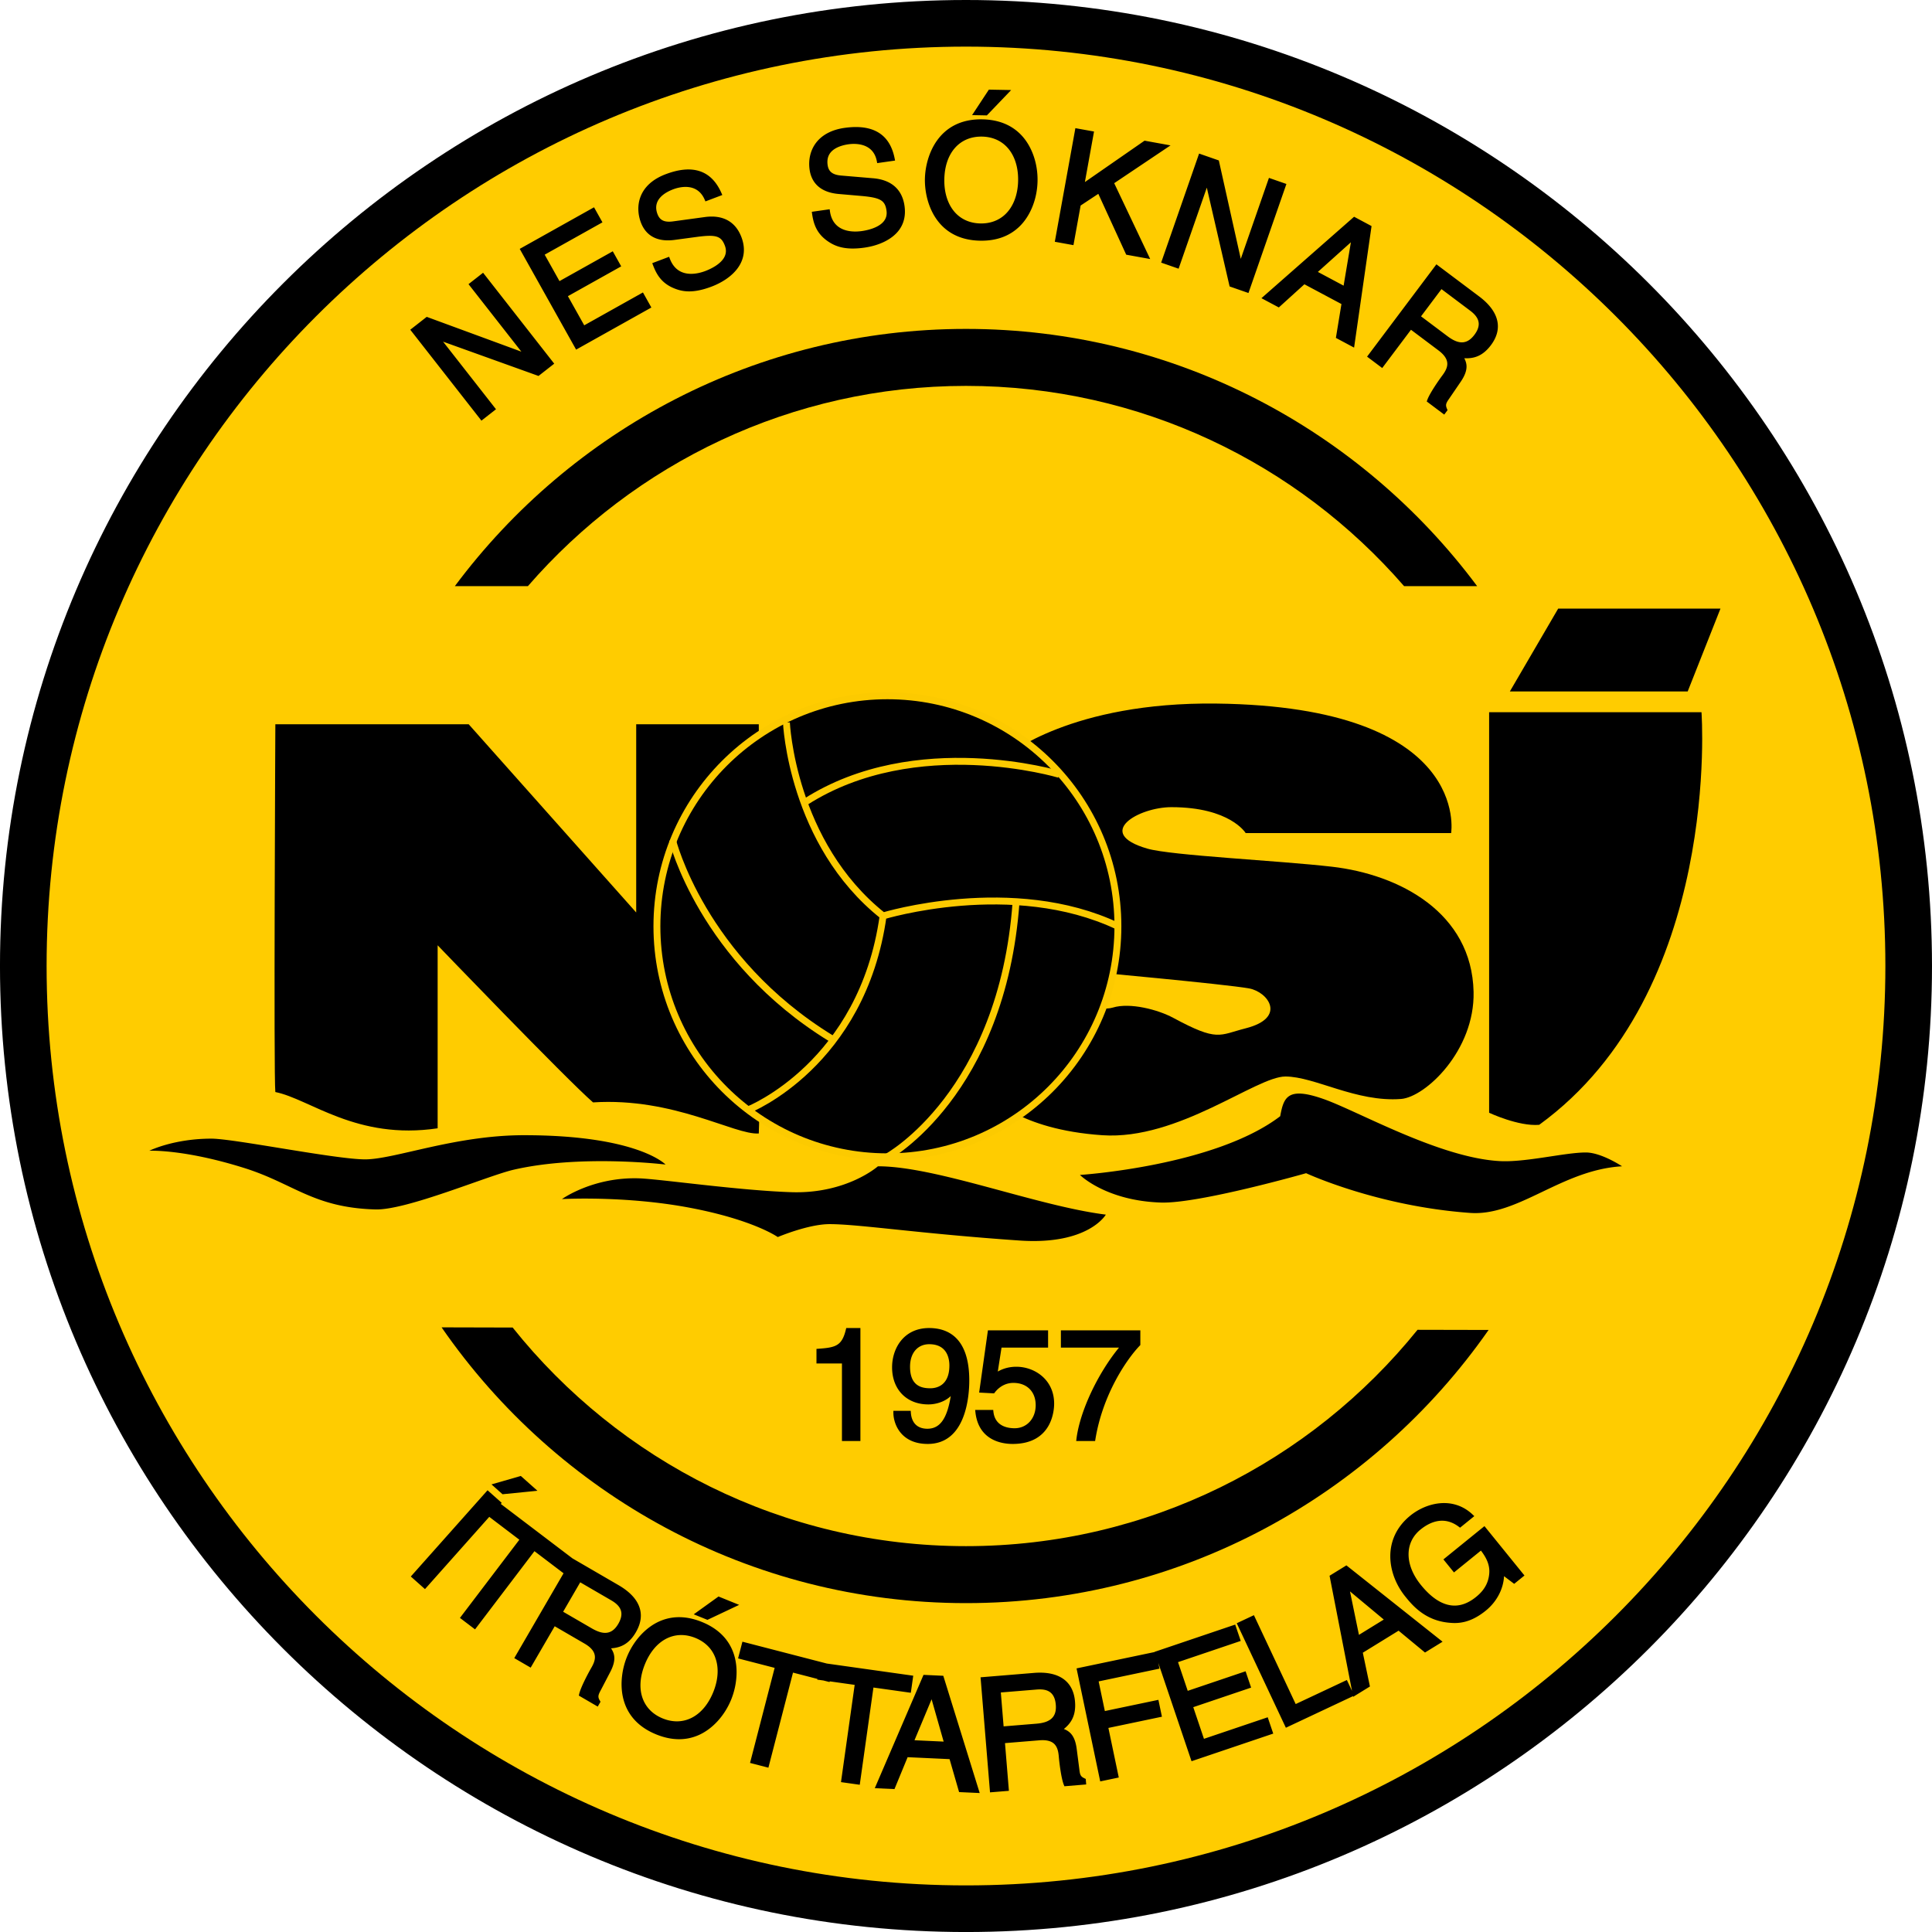 <svg xmlns="http://www.w3.org/2000/svg" xml:space="preserve" viewBox="5.04 3 500.5 500.51"><path fill="#FC0" d="M255.289 497.469c134.873 0 244.211-109.34 244.211-244.216 0-134.872-109.339-244.215-244.211-244.215S11.074 118.381 11.074 253.253c0 134.879 109.342 244.216 244.215 244.216z"/><path d="M5.037 253.253c0 137.991 112.261 250.253 250.252 250.253 137.99 0 250.25-112.263 250.25-250.253C505.538 115.264 393.278 3 255.289 3 117.297 3 5.037 115.264 5.037 253.253zm12.076 0c0-131.33 106.846-238.176 238.176-238.176 131.331 0 238.172 106.846 238.172 238.176 0 131.332-106.844 238.175-238.172 238.175-131.33 0-238.176-106.844-238.176-238.175z"/><path d="M255.289 102.968c45.263 0 85.919 20.119 113.495 51.88h18.923c-30.112-40.415-78.26-66.642-132.417-66.642-54.161 0-102.307 26.226-132.419 66.642h18.922c27.573-31.761 68.227-51.88 113.496-51.88zm0 300.574c-47.481 0-89.883-22.137-117.442-56.632l-18.41-.047c29.805 43.126 79.582 71.439 135.852 71.439 55.974 0 105.525-28.021 135.382-70.766l-18.41-.039c-27.573 34.152-69.764 56.045-116.972 56.045zM76.372 190.631s-.458 91.245-.004 95.27c8.95 1.791 21.026 12.528 42.047 9.393v-47.411s33.097 34.442 40.255 40.7c21.024-1.342 36.677 8.502 42.94 8.051.447-6.691 0-106.002 0-106.002h-31.757v48.755l-43.387-48.755H76.372v-.001zm273.733 36.9c-13.887-1.602-41.605-2.88-47.86-4.695-13.863-4.026-2.247-10.734 6.264-10.734 15.207 0 19.231 6.71 19.231 6.71h53.228s5.37-32.758-60.828-33.547c-37.57-.448-54.124 13.418-54.124 13.418l-4.471 88.116s7.166 8.795 29.075 10.289c19.676 1.342 39.807-15.211 47.409-15.211 7.605 0 18.34 6.709 29.969 5.818 6.305-.486 19.116-12.533 18.785-27.732-.448-20.577-19.234-30.421-36.678-32.432zm-22.365 41.862c-6.965 1.776-7.155 3.539-18.783-2.724-3.899-2.102-11.183-4.026-15.656-2.643-3.337 1.036-12.073-1.384-12.073-1.384l4.468-8.053s36.72 3.344 42.941 4.472c4.919.897 9.841 7.608-.897 10.332zm63.069-81.895v103.768s7.603 3.582 12.97 3.129c47.412-34.437 42.045-106.897 42.045-106.897h-55.015zm5.367-5.366h46.07l8.496-21.469H408.7z"/><path stroke="#FCCA00" stroke-miterlimit="2.613" stroke-width="1.788" d="M234.931 302.677c32.977 0 59.711-26.736 59.711-59.715 0-32.975-26.732-59.712-59.711-59.712-32.974 0-59.711 26.735-59.711 59.712 0 32.979 26.734 59.715 59.711 59.715z"/><path fill="none" stroke="#FCCA00" stroke-miterlimit="2.613" stroke-width="1.788" d="M199.039 290.431s29.406-11.684 34.776-50.151c-23.706-18.786-25.046-50.095-25.046-50.095m11.625 81.852c-33.545-20.574-41.149-51.439-41.149-51.439m34.443-9.841c28.626-18.338 65.746-7.156 65.746-7.156m-45.619 36.679s33.542-10.287 60.828 2.682m-26.389-6.262c-3.58 49.646-33.323 65.978-33.323 65.978"/><path d="M43.721 301.112s6.261-3.135 16.102-3.135c5.812 0 32.205 5.367 39.807 5.367 7.603 0 23.253-6.26 41.149-6.26 29.521 0 36.677 7.601 36.677 7.601s-21.916-2.685-39.361 1.343c-6.666 1.54-27.719 10.512-35.782 10.288-16.102-.445-21.157-6.703-33.993-10.734-15.656-4.921-24.599-4.47-24.599-4.47zm106.901 12.52s8.048-5.812 20.125-5.367c5.364.2 25.921 3.158 39.363 3.581 14.311.445 22.363-6.71 22.363-6.71 15.208 0 41.149 10.283 59.042 12.522 0 0-4.509 7.94-22.366 6.711-25.943-1.787-41.595-4.248-49.202-4.248-5.531 0-13.417 3.35-13.417 3.35s-6.262-4.469-22.811-7.598c-16.735-3.172-33.097-2.241-33.097-2.241zm134.183-6.255s34.887-2.239 51.883-15.213c.894-4.921 1.913-7.719 11.183-4.47 8.944 3.129 29.969 15.205 45.622 16.095 6.712.387 16.922-2.231 22.363-2.231 4.028 0 9.393 3.58 9.393 3.58-15.654.892-26.837 12.968-39.358 12.077-24.13-1.729-42.493-10.289-42.493-10.289s-27.723 7.91-37.571 7.605c-14.313-.453-21.022-7.154-21.022-7.154zm-152.443 80.168 2.861 2.549 9.047-.901-4.315-3.839-.265.083zm37.417 38.279c.85-1.465 1.274-2.895 1.274-4.281 0-.574-.072-1.137-.22-1.693-.617-2.334-2.484-4.417-5.55-6.201l-11.929-6.931-18.584-14.115.243-.276-3.669-3.265-.334.375-19.547 21.969 3.669 3.265 16.719-18.79-.056.076s7.068 5.367 7.788 5.918l-15.391 20.256 3.91 2.97 15.39-20.257c.644.485 6.303 4.786 7.54 5.724l-12.766 21.979 4.247 2.467s5.762-9.918 6.227-10.721c.779.458 7.745 4.5 7.745 4.5 2.012 1.17 2.669 2.367 2.669 3.531 0 .979-.467 1.934-.984 2.824-.546.945-2.682 4.853-3.104 6.751l-.079.357 4.896 2.848.722-1.248-.145-.252c-.261-.439-.393-.762-.393-1.113 0-.422.193-.879.599-1.623l2.426-4.659c.795-1.506 1.094-2.676 1.094-3.633 0-1.078-.385-1.869-.848-2.566 2.275-.153 4.563-.949 6.441-4.186zm-14.425-12.913c.781.459 7.988 4.642 7.988 4.642.933.539 2.218 1.418 2.578 2.781.067.252.1.518.1.785 0 .768-.267 1.617-.795 2.531-.725 1.248-1.562 1.98-2.558 2.244-1.175.311-2.553-.029-4.343-1.066 0 0-6.622-3.844-7.398-4.293.432-.744 3.998-6.887 4.428-7.624zm35.596 3.839-6.191 4.451 3.551 1.435 8.215-3.882-5.351-2.171zm-4.095 6.427c-3.86-1.564-7.494-1.641-10.81-.233-3.656 1.553-6.876 5.044-8.613 9.334-2.186 5.415-3.041 15.728 7.638 20.046 3.855 1.559 7.492 1.641 10.805.234 3.658-1.553 6.879-5.045 8.613-9.342a19.192 19.192 0 0 0 1.371-7.027c.001-4.872-2.069-10.211-9.004-13.012zm2.97 18.157c-2.563 6.335-7.696 9.024-13.083 6.847-5.384-2.18-7.205-7.676-4.644-14.018 2.561-6.336 7.697-9.025 13.08-6.846 2.373.963 4.11 2.607 5.024 4.758 1.111 2.623.978 5.909-.377 9.259zm51.795-4.229-22.392-3.154-21.86-5.658-.126.486-.995 3.845s8.595 2.22 9.472 2.449c-.243.932-6.375 24.628-6.375 24.628l4.755 1.23 6.375-24.629c.521.137 3.765.971 6.313 1.637l-.026.182 1.591.221c.945.244 1.591.408 1.591.408l.048-.182c2.606.369 5.924.84 6.459.909l-3.546 25.195 4.862.686 3.545-25.189c.896.123 9.686 1.359 9.686 1.359l.623-4.423zm2.664-.219-.136.316-12.488 29.04 5.102.234 3.404-8.262c.645.029 10.213.475 10.868.504.183.639 2.465 8.537 2.465 8.537l5.341.246-9.432-30.376-5.124-.239zm5.214 17.287c-1.085-.045-6.44-.297-7.553-.35.448-1.061 3.657-8.748 4.433-10.611l3.12 10.961zm36.546 9.546c-1.02-.474-1.228-.834-1.392-2.367l-.674-5.211c-.442-3.615-1.875-4.657-3.34-5.231 1.611-1.295 2.936-3.03 2.936-6.123 0-.316-.02-.64-.044-.984-.437-5.314-4.221-7.951-10.647-7.422l-13.822 1.137 2.452 29.807 4.893-.399-1.014-12.356c.899-.078 8.924-.732 8.924-.732 1.655-.135 2.897.135 3.692.809.985.838 1.223 2.209 1.324 3.439.09 1.09.577 5.525 1.312 7.318l.141.34 5.643-.469-.117-1.43-.267-.126zm-21.01-13.489-.721-8.781c.901-.076 9.208-.756 9.208-.756 2.174-.182 4.713.104 5.029 3.926.02.217.027.426.027.633 0 2.664-1.572 3.996-5.016 4.281-.001 0-7.63.627-8.527.697zm51.901 3.228c-.272-.814-2.499-7.395-2.771-8.203.894-.299 14.989-5.068 14.989-5.068l-1.433-4.231-14.989 5.069c-.267-.796-2.241-6.64-2.514-7.437l16.246-5.494-1.433-4.23-.478.156-20.418 6.908.015.047-.149.028-20.071 4.207 6.132 29.276 4.808-1.008s-2.499-11.931-2.692-12.846c.917-.188 13.869-2.906 13.869-2.906l-.914-4.371s-12.955 2.713-13.869 2.906c-.176-.826-1.438-6.861-1.611-7.683l15.764-3.305-.316-1.506 8.614 25.489 21.168-7.154-1.433-4.23c-.002.004-15.615 5.275-16.514 5.586zm36.601-44.75-4.063 2.502 5.818 29.838-1.333-2.83s-12.41 5.838-13.26 6.233c-.41-.879-10.822-23.022-10.822-23.022l-.456.211-3.99 1.875 12.724 27.071 17.4-8.186.033.176 4.345-2.678-1.843-8.749c.548-.334 8.704-5.359 9.265-5.707l6.844 5.66 4.55-2.801-24.912-19.781-.3.188zm9.985 13.849c-.923.568-5.487 3.381-6.434 3.967-.234-1.131-1.916-9.281-2.323-11.262 1.552 1.295 7.892 6.571 8.757 7.295zm26.078-24.201-10.632 8.619 2.736 3.375 6.982-5.658c1.47 1.914 2.181 3.592 2.181 5.379a8.06 8.06 0 0 1-.206 1.758c-.547 2.461-2.121 3.967-3.255 4.887-2.062 1.67-4.175 2.408-6.273 2.186-2.678-.275-5.367-2.062-7.995-5.309-4.224-5.209-4.266-10.975-.102-14.35 2.394-1.939 6.059-3.639 9.932-.715l.313.234 3.691-2.994-.416-.393c-5.013-4.766-11.897-3.201-16.176.27-7.237 5.865-6.121 14.982-1.282 20.959 1.786 2.203 5.108 6.299 11.569 6.797 2.256.205 5.357.029 9.286-3.158 2.848-2.303 4.564-5.648 4.719-8.918l2.628 1.986 2.664-2.162-10.364-12.793zm-256.067-289.34-13.706-17.505 24.722 8.883 4.068-3.184-18.43-23.554-.396.312-3.379 2.642 13.694 17.491c-2.685-.989-24.52-9.018-24.52-9.018l-4.261 3.335 18.434 23.552 3.774-2.954zm40.249-26.355-2.181-3.9-15.209 8.515-4.228-7.55c.823-.464 13.805-7.727 13.805-7.727l-2.183-3.901s-12.982 7.266-13.807 7.725c-.409-.734-3.419-6.116-3.833-6.849l14.963-8.374-2.181-3.9-.439.246-18.811 10.527 14.609 26.099 19.495-10.911zm5.986-17.51 6.023-.809c4.781-.615 6.094-.188 7.031 2.288.372.986.36 1.895-.035 2.771-.939 2.078-3.832 3.355-5.03 3.809-1.365.514-3.984 1.227-6.218.219-1.346-.609-2.349-1.765-2.979-3.437l-.179-.473-4.368 1.652.176.469c.899 2.383 2.203 4.771 5.623 6.107 1.991.786 4.677 1.343 9.516-.482 5.345-2.019 10.199-6.444 7.792-12.816-1.519-4.025-4.77-5.835-9.404-5.233l-8.393 1.144c-2.165.276-3.349-.29-3.957-1.899-1.402-3.719 1.961-5.624 4.095-6.428 1.406-.531 6.155-1.908 8.137 2.695l.192.444 4.371-1.654-.214-.482c-2.577-5.904-7.433-7.559-14.435-4.914-7.217 2.723-7.979 8.445-6.442 12.52.928 2.454 3.19 5.232 8.698 4.509zm42.515-11.901 6.051.524c4.799.444 5.988 1.147 6.36 3.765.151 1.047-.059 1.932-.639 2.701-1.368 1.821-4.471 2.438-5.742 2.617-1.443.205-4.156.331-6.115-1.143-1.181-.887-1.906-2.235-2.158-4.005l-.069-.498-4.625.657.07.498c.359 2.521 1.112 5.135 4.156 7.188 1.777 1.198 4.279 2.328 9.393 1.6 3.954-.56 7.211-2.202 8.938-4.499 1.315-1.749 1.805-3.87 1.46-6.308-.602-4.258-3.381-6.733-8.032-7.16l-8.441-.715c-2.172-.201-3.205-1.014-3.445-2.717-.179-1.244.047-2.296.677-3.129 1.156-1.539 3.451-2.071 4.719-2.249 1.49-.213 6.426-.522 7.355 4.407l.089.471 4.627-.657-.1-.519c-1.23-6.324-5.61-8.997-13.023-7.945-3.259.463-5.808 1.811-7.377 3.897-1.422 1.894-2.002 4.347-1.638 6.917.371 2.604 1.973 5.808 7.509 6.302zm44.706-26.922-5.771-.109-.155.234-4.193 6.367 3.829.075zm-8.056 39.024c4.16.08 7.585-1.147 10.178-3.643 2.862-2.755 4.626-7.165 4.714-11.795.093-4.632-1.503-9.104-4.26-11.969-2.496-2.594-5.868-3.95-10.031-4.028-11.514-.221-14.777 9.599-14.889 15.435-.111 5.84 2.773 15.779 14.288 16zm.515-26.965c2.561.048 4.771.967 6.395 2.653 1.973 2.049 3.021 5.167 2.95 8.778-.067 3.612-1.236 6.688-3.283 8.66-1.688 1.623-3.932 2.456-6.489 2.406-2.557-.047-4.767-.967-6.39-2.652-1.973-2.052-3.023-5.17-2.955-8.781.132-6.833 3.966-11.175 9.772-11.064zm25.542 17.854 4.579-3.027 7.225 15.765 6.214 1.125-9.325-19.649c.686-.458 14.593-9.792 14.593-9.792l-6.731-1.22-15.454 10.718c.362-1.995 2.366-13.088 2.366-13.088l-4.831-.873-.088.495-5.239 28.936 4.832.876c-.001.001 1.783-9.86 1.859-10.266zm25.377 16.366s6.387-18.354 7.31-21c.633 2.757 5.904 25.598 5.904 25.598l4.885 1.7 9.829-28.247-4.524-1.575-7.3 20.978c-.621-2.795-5.684-25.498-5.684-25.498l-5.112-1.781-.166.476-9.662 27.773 4.52 1.576zm25.964 10.04s6.138-5.563 6.624-6.001l9.597 5.119-1.438 8.77 4.715 2.516 4.523-31.484-4.523-2.417-.264.231-23.739 20.865 4.505 2.401zm10.113-9.204c.864-.772 7.055-6.333 8.558-7.683-.334 1.991-1.702 10.129-1.887 11.241-.958-.513-5.689-3.033-6.671-3.558zm16.673 24.896 7.448-9.912c.721.54 7.16 5.377 7.16 5.377 1.327.998 2.074 2.024 2.221 3.056.018.135.029.267.029.401 0 1.126-.662 2.168-1.324 3.053-.658.876-3.24 4.516-3.879 6.342l-.12.347 4.526 3.4.864-1.15-.117-.272c-.173-.394-.267-.696-.267-.991 0-.473.243-.926.794-1.702l2.959-4.339c1.151-1.669 1.547-2.949 1.547-3.995 0-.842-.261-1.526-.583-2.155 2.279.115 4.646-.383 6.894-3.375 3.205-4.267 2.127-8.747-3.028-12.623l-11.09-8.329-.304.404-17.656 23.512 3.926 2.951zm22.738-14.891c.864.648 2.033 1.67 2.232 3.069.021.138.029.276.029.417 0 .872-.372 1.806-1.11 2.79-.867 1.155-1.783 1.785-2.807 1.931-1.201.171-2.531-.327-4.187-1.568 0 0-6.12-4.598-6.841-5.138.516-.687 4.781-6.366 5.297-7.05l7.387 5.549zm-157.919 292.86v-29.27h-3.671l-.092.387c-1.03 4.209-2.592 4.664-7.15 4.98l-.47.034v3.78h6.601v20.088h4.782v.001zm17.35-3.182c-2.573 0-4.093-1.488-4.284-4.178l-.031-.465h-4.494v.504c0 2.788 1.859 8.076 8.896 8.076 9.989 0 10.767-12.588 10.767-16.441 0-11.221-5.657-13.584-10.405-13.584-6.593 0-9.593 5.281-9.593 10.178 0 5.747 3.773 9.608 9.388 9.608 1.988 0 4.294-.697 5.813-2.167-.953 5.884-2.8 8.469-6.057 8.469zm.765-10.485c-2.256 0-5.256-.58-5.256-5.59 0-3.539 1.954-5.824 4.975-5.824 4.709 0 5.218 3.85 5.218 5.502-.001 5.335-3.452 5.912-4.937 5.912zm12.647 1.116 3.87.205.164-.211c1.236-1.611 2.95-2.502 4.831-2.502 3.51 0 5.779 2.268 5.779 5.771 0 3.463-2.294 5.977-5.457 5.977-1.878 0-5.086-.557-5.499-4.301l-.045-.445h-4.677l.061.557c.808 7.447 7.01 8.256 9.641 8.256 10.236 0 10.758-8.703 10.758-10.441 0-6.213-5.044-9.557-9.793-9.557-1.79 0-3.393.434-4.805 1.248.237-1.514.867-5.561.969-6.207h12.062v-4.475H260.97l-2.273 16.125zm25.138 12.551h4.901l.07-.422c1.904-11.701 8.13-20.779 11.505-24.293l.141-.146v-3.814h-20.581v4.475h15.05c-5.546 6.775-10.134 16.531-11.019 23.639l-.067.561z"/></svg>
